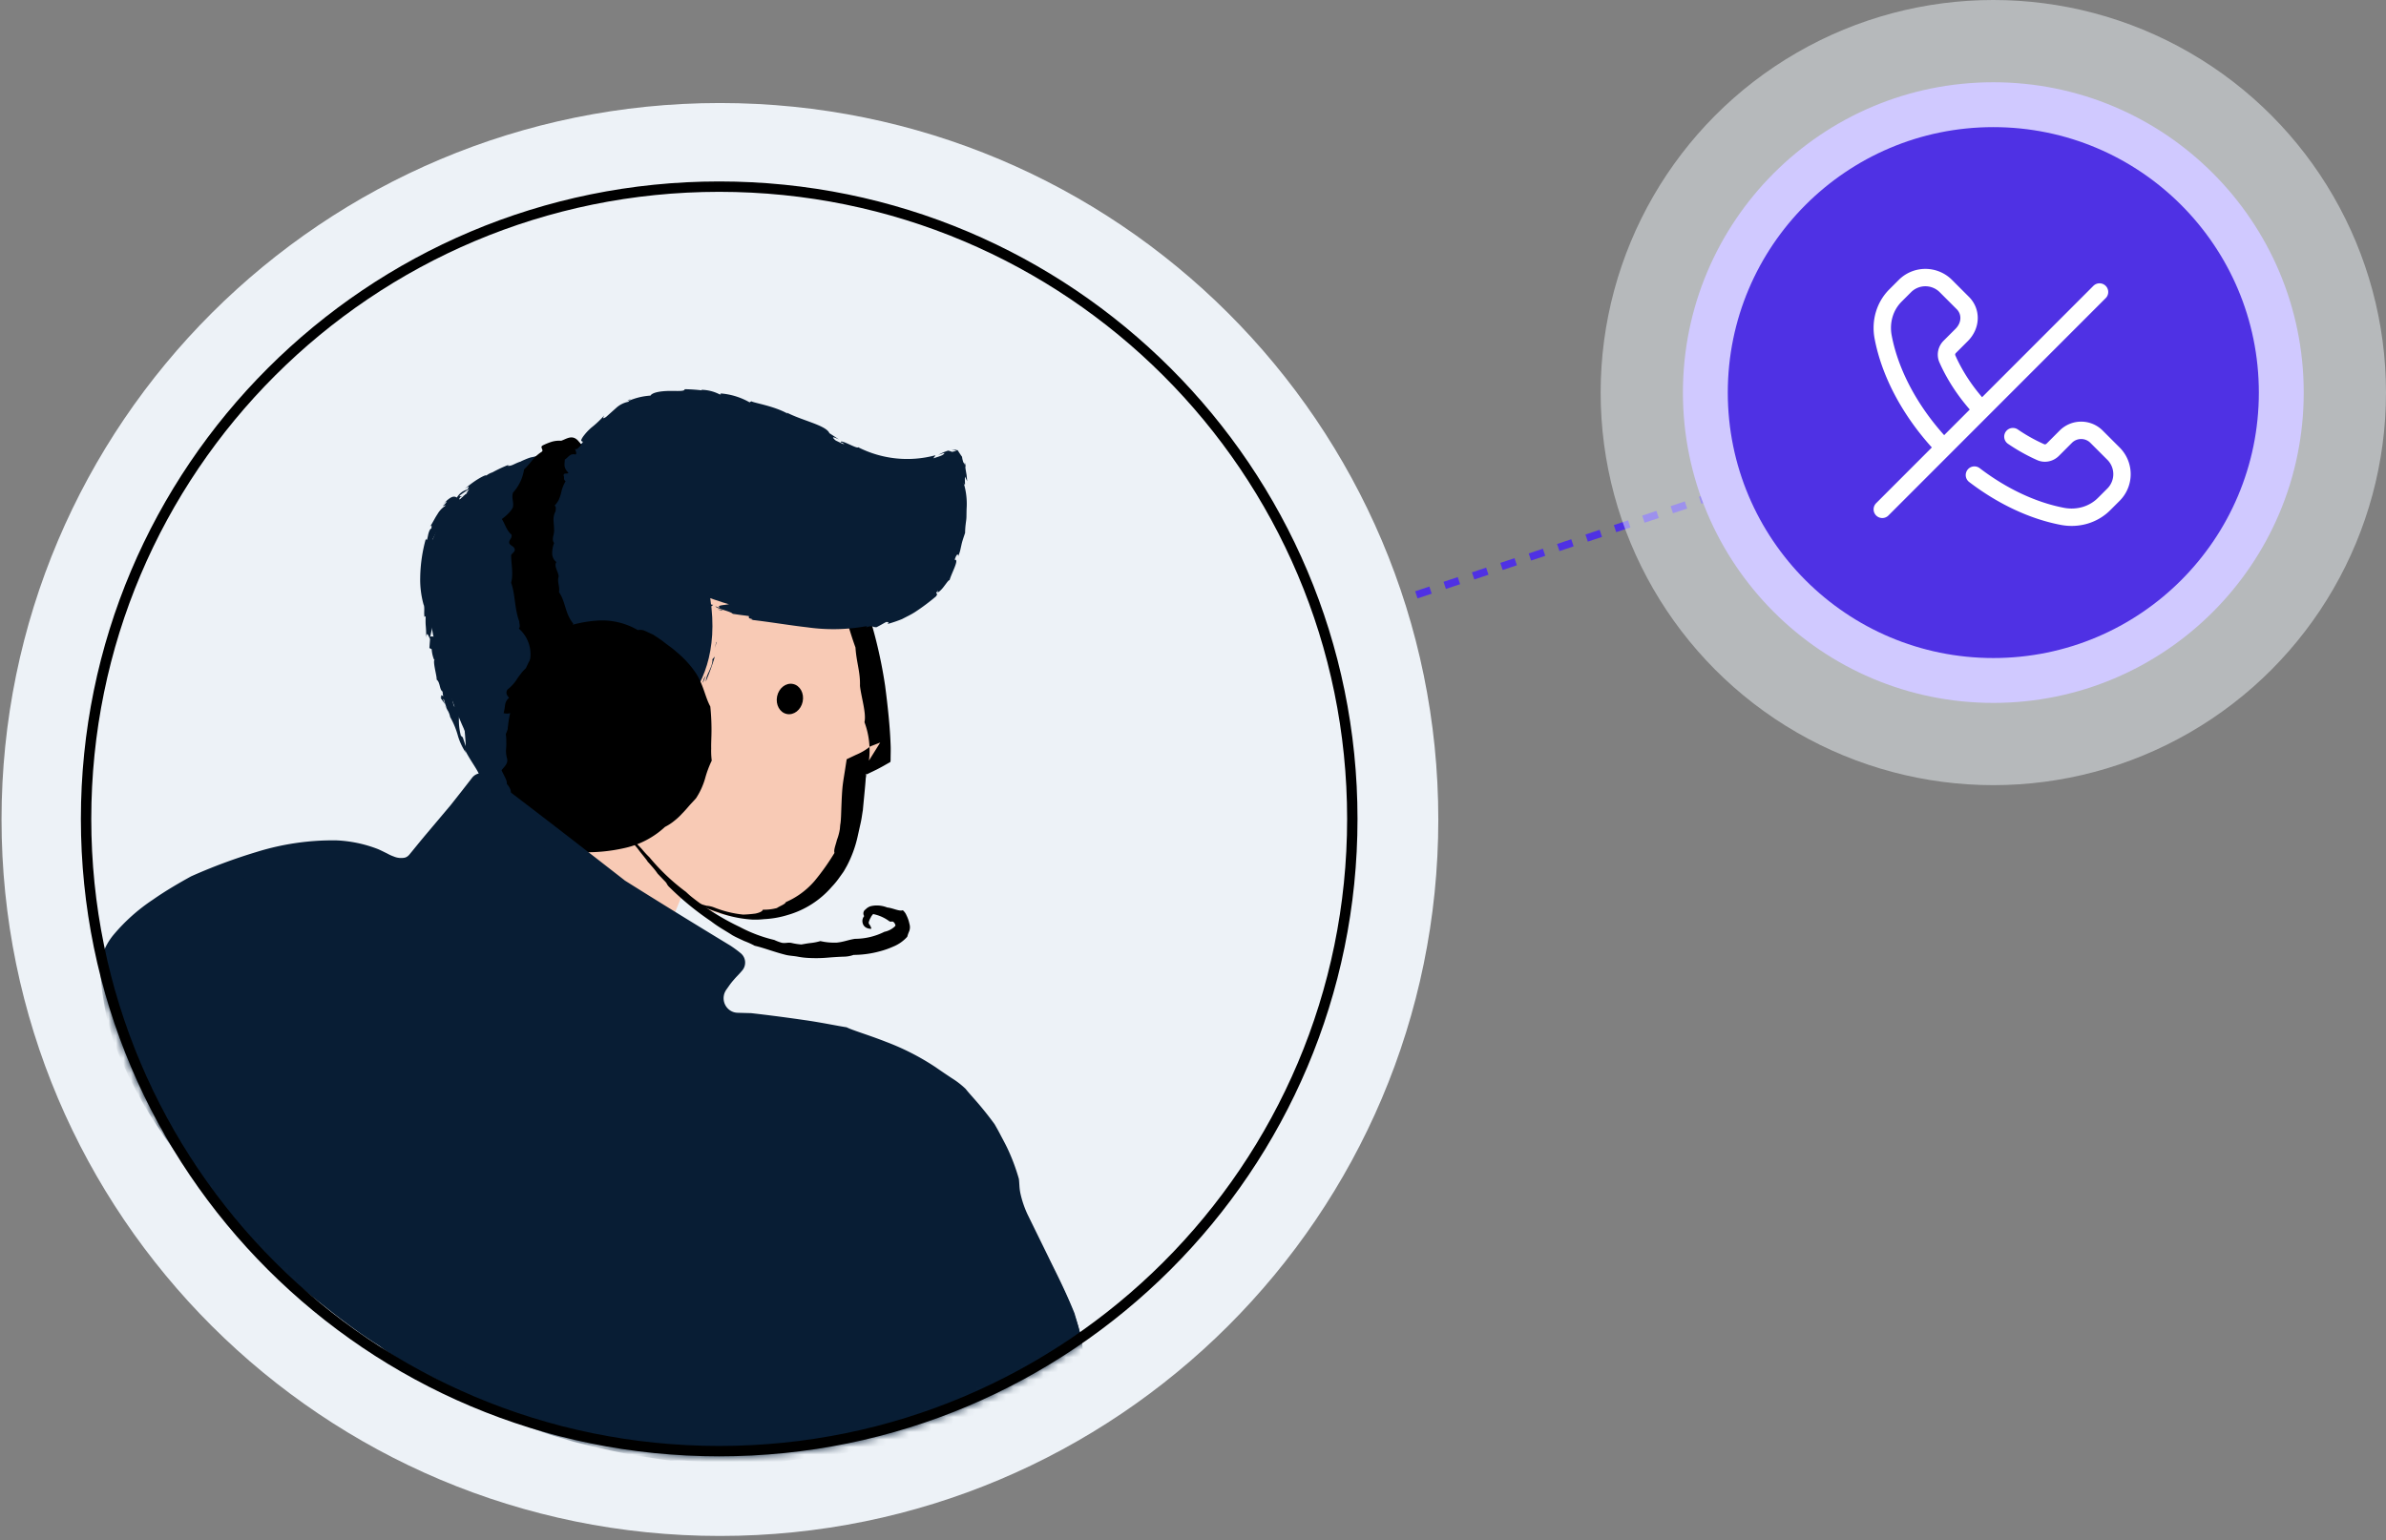 <svg xmlns="http://www.w3.org/2000/svg" width="319px" height="206px" fill="none" aria-hidden="true"><rect width="100%" height="100%" fill="#808080" stroke="none"/><defs><linearGradient class="cerosgradient" data-cerosgradient="true" id="CerosGradient_id614b730b8" gradientUnits="userSpaceOnUse" x1="50%" y1="100%" x2="50%" y2="0%"><stop offset="0%" stop-color="#d1d1d1"/><stop offset="100%" stop-color="#d1d1d1"/></linearGradient><linearGradient/></defs><path stroke="#4F31E4" stroke-dasharray="2 2" d="m233 65-45 15"/><circle cx="266.5" cy="52.5" r="52.5" fill="#EDF2F7" opacity=".5"/><circle cx="266.5" cy="52.5" r="41.5" fill="#D0C9FF"/><circle cx="266.5" cy="52.5" r="35.5" fill="#4F31E4"/><path stroke="#fff" stroke-linecap="round" stroke-linejoin="round" stroke-width="2.324" d="m280.7 39.049-29.045 29.065M263.972 63.532c3.832 2.926 7.943 4.796 11.779 5.523 2.052.387 4.122-.212 5.557-1.646l1.261-1.26a3.875 3.875 0 0 0 0-5.479l-2.272-2.271a2.903 2.903 0 0 0-4.107 0l-1.748 1.75c-.421.42-1.058.562-1.602.322a23.534 23.534 0 0 1-3.723-2.08M264.953 54.803c-2.002-2.122-3.555-4.452-4.598-6.818-.239-.542-.099-1.18.321-1.6l1.586-1.585c1.299-1.3 1.299-3.137.165-4.272l-2.272-2.273a3.872 3.872 0 0 0-5.476 0l-1.262 1.262c-1.435 1.435-2.034 3.505-1.646 5.558.919 4.868 3.692 10.171 8.123 14.792"/><path fill="#EDF2F7" d="M96.251 205.406c-53.044 0-96.046-42.898-96.046-95.814 0-52.917 43.002-95.815 96.046-95.815 53.045 0 96.046 42.898 96.046 95.815 0 52.916-43.001 95.814-96.046 95.814Z"/><mask id="a631036cf5cadc" width="172" height="171" x="10" y="24" maskUnits="userSpaceOnUse" style="mask-type:alpha"><path fill="#02B388" d="M96.154 194.757c-47.132 0-85.34-38.166-85.34-85.246s38.208-85.246 85.34-85.246c47.132 0 85.34 38.166 85.34 85.246s-38.208 85.246-85.34 85.246Z"/></mask><g mask="url(#a631036cf5cadc)"><path fill="#F8CAB5" d="M91.022 120.122a35.316 35.316 0 0 0 3.985 1.68c9.118 3.188 17.609-2.275 18.777-11.86l.797-6.592 3.243-1.639s.474-36.72-23.554-40.779l-12.123-2.698-18.555 24.02 3.746 36.1 18.676 14.027 5.008-12.259Z"/><path fill="#000" fill-rule="evenodd" d="M91.982 120.241a21.307 21.307 0 0 0 4.052 1.773c1.469.544 3.01.869 4.572.965.511.018 1.023-.002 1.531-.06a12.741 12.741 0 0 0 3.176-.556 12.248 12.248 0 0 0 5.899-3.775c.372-.388.712-.804 1.019-1.245l.506-.707c.169-.25.311-.532.481-.825a15.72 15.72 0 0 0 1.427-3.864l.431-1.934c.135-.606.188-1.117.287-1.679.118-1.35.312-3.119.385-4.27.052-.232.053-.432.073-.602l-.127.181 1.533-.739c.779-.402.992-.538 1.69-.931l.108-.055.026-.116.019-.083c0-.784.025-1.17.012-1.818-.076-2.63-.405-5.578-.742-8.171a63.042 63.042 0 0 0-2.893-11.673 34.106 34.106 0 0 0-.718-1.946 40.125 40.125 0 0 0-5.644-9.463c-.576-.581-.903-1.072-1.596-1.68a21.116 21.116 0 0 0-2.364-1.876c-.405-.3-.826-.577-1.262-.83-.64-.45-1.31-.855-2.006-1.213a16.694 16.694 0 0 0-1.542-.674c-.271-.112-.54-.233-.797-.334l-.864-.27a22.998 22.998 0 0 0-3.313-.79c.4.113.804.204 1.214.27l.988.22c.273.089.541.192.803.31l1.156.37c.326.142.6.281.868.41.517.264.97.46 1.463.753.413.229.738.59.923 1.024a8.334 8.334 0 0 1 1.568 1.22c.448.249.805.634 1.019 1.099.422.416.516.193.947.76.592.828 1.852 2.102 1.702 2.774.386.291.708.66.945 1.081.311.507.518 1.072.607 1.66.354.523.625 1.106.964 1.66.515.82-.219.98.014 1.66 2.053 3.505 2.569 6.861 3.853 10.335.127 2.015.659 3.266.6 5.135.172 1.536.872 3.678.601 4.855.612 1.64.818 3.405.598 5.143l1.507-2.418-1.337.521a7.81 7.81 0 0 1-1.898 1.12l-1.248.593-.237 1.533c-.113.742-.262 1.528-.337 2.373-.098 1.146-.128 2.455-.181 3.75l-.029.481-.041.418c-.059.265-.058.536-.091.799a6.96 6.96 0 0 1-.39 1.437c-.137.615-.461 1.326-.324 1.731a31.067 31.067 0 0 1-2.67 3.762 10.64 10.64 0 0 1-3.838 2.823c-.063.282-.863.548-1.188.789a6.506 6.506 0 0 1-1.879.218c-.052.232-.467.41-.988.521-.548.075-1.1.121-1.653.137a14.308 14.308 0 0 1-3.901-.964 3.564 3.564 0 0 0-.972-.216c-.58-.138-1.705-.528-2.497-.887Z" clip-rule="evenodd"/><path fill="#000" d="M103.897 93.124c.229-1.109 1.18-1.85 2.124-1.655.944.194 1.523 1.25 1.295 2.36-.229 1.108-1.18 1.849-2.124 1.654-.944-.194-1.523-1.25-1.295-2.36Z"/><path fill="#081D34" d="M94.958 79.991s39.509 14.892 33.016-19.564c0 0-4.986 3.944-13.779-.313s-27.057-14.299-36.01.044c0 0-22.477 1.663-21.166 18.517s11.47 30.162 11.47 30.162l10.466-.433s-8.224-7.668-2.806-13.275c6.287-6.494 10.06 3.11 10.06 3.11s10.954-3.878 8.749-18.248Z"/><path fill="#081D34" d="M96.045 80.12c-.052-.35.134-.248.156-.304.023.597-.205.294-.156.305ZM95.756 85.92l.083-.096-.28.827.197-.732ZM94.354 91.157c.05-.436.179-.86.383-1.248.117-.253.228-.516.35-.793.083-.251.14-.51.173-.772l-.023-.17.335-.37a29.874 29.874 0 0 1-1.218 3.353ZM93.436 94.062c.009-.233-.44.486.356-.618l-.028.125c-.109.098-.144.255-.328.493Z"/><path fill="#081D34" d="M93.748 93.565c.338-.5-.13.39 0 0ZM91.992 95.692a6.8 6.8 0 0 0 .602-.51c-.04.182-.523.702-.304.541-.611.553-.537.377-.298-.031ZM91.314 96.073l.311-.262c-.025.072-.095.153-.31.262ZM92.288 95.262l-.663.549c.026-.116-.019-.187.301-.255-.11-.051.069-.072.362-.294ZM92.521 94.843c.226-.385.538-.847-.026-.31.48-.556.704-.776.716-.713a2.824 2.824 0 0 1-.69 1.023ZM93.946 91.266l.17-.529c.092-.136.175-.274.258-.413-.1.213-.358 1.019-.428.942ZM87.986 98.956c-.083-.019.306-.359.34-.473l.32-.138.262-.125c-.136.1-.24.217-.475.373-.236.157-.433.296-.447.363ZM88.326 98.483c-.394.165-.759.353-1.144.477.985-.504 1.167-.577 1.144-.477ZM90.982 95.92l1.137-.836c-.444.346-.867.679-1.335 1.019.067-.064.14-.117.198-.183ZM84.322 97.513c.05.203.172.517.254.814-.08-.27-.174-.509-.26-.754l-.09-.378.096.318ZM83.332 96.003c.09.3-.409-.16-.278.113-.278-.359-.462-.704-.646-1.015.282.326.591.628.924.902ZM82.03 94.685c.136.133.259.28.364.439a4.558 4.558 0 0 1-.364-.439ZM85.462 99.126c-.075-.017-.197-.131-.563-.84l.35.348.213.492ZM85.255 98.644ZM85.51 99.26l-.057-.136a.196.196 0 0 1 .058.135ZM89.384 97.455c-.467.218-1.392.648-.644-.004.36-.094-.052.31.644.004ZM85.975 99.249c.387-.167.764-.336 1.129-.525-.015.067-.227.237.099.144-.426.15-.871.268-1.228.38ZM85.66 98.865l.112.356c.067.015.106.075.2.044-.1.056-.144.02-.223.02l-.076-.165-.013-.255ZM83.062 95.298a2.767 2.767 0 0 0-.705-.749c.364.219.694.489.98.802-.023.108.028.311-.275-.053ZM84.108 96.55l-.037-.069c.047.028.066.059.037.07ZM79.09 94.214l.04-.06.028.032-.067.028Z"/><path fill="#081D34" d="M83.394 95.372c.185.158.326.36.41.588a5.252 5.252 0 0 0-.48-.62s-.005.016.07.032ZM81.237 94.213a1.7 1.7 0 0 1 .465.103 1.383 1.383 0 0 1-.465-.103ZM83.973 96.416c-.075-.017-.05-.055 0 0ZM83.973 96.416a3.04 3.04 0 0 1-.177-.422c.104.155.196.319.275.487l-.098-.065ZM77.419 93.85c.163.09.993-.345 1.73-.756.823-.095.37.57-.02 1.067-.05-.01-.075-.173-.77.126.212-.197.441-.374.685-.528.256-.17.428-.28.06-.266-.292.06-.564.19-.792.382l-.327.372c.116-.21-.199-.088-.554.06-.356.147-.724.352-.735.167.27-.191.551-.367.841-.527.02-.048-.32.103-.118-.096ZM80.338 93.82c.088.012.174.031.258.058a1.55 1.55 0 0 0-.845.309c-.428.044-.548.035-.593-.001a3.33 3.33 0 0 1 1.264-.312l-.084-.053ZM81.725 94.173c-.098-.266-.753-.533-.292-.605.238.054.454.181.616.364a3.4 3.4 0 0 0 .307.347c-1.182-.725.293.248-.607-.135.212.143.41.274.589.41a2.946 2.946 0 0 0-.627-.28c.058.013.075.017 0 0a.4.4 0 0 0 .019-.082c-.366-.082-.067-.015-.019.083a3.117 3.117 0 0 0-1.146-.412c.408-.007.81.101 1.16.31ZM87.766 97.591l-.015.067c-.002.008-.156.035.015-.067Z"/><path fill="#081D34" d="M87.169 98.042c.22-.028.43-.11.611-.239.314-.235-.035-.077-.037-.147.234-.07.807-.335.176.152l-.132.04c-.589.453-1.677 1.109-1.56 1.091.277-.26.516-.512.942-.897ZM84.394 96.091a8.59 8.59 0 0 0-.754-1.039c.195.125.383.26.564.405l-.094.031c.532.545.308.496.284.603ZM79.01 94.344l.216.127a3.274 3.274 0 0 0-.691.046c.118-.06.322-.155.475-.173ZM77.746 95.16l.154.096-.382.185.228-.28ZM85.743 54.803l.368-.084c-.12.04-.243.068-.368.084ZM83.404 56.103l-.1-.022c.125-.051.185-.047.1.022ZM59.594 94.273c-.368-.5-.82-1.053-.636-1.056l.228.112c.098.33.235.647.408.944ZM62.396 66.079c-.011.05-.066.099-.095.153l-.412.126c.157-.078.321-.19.507-.279ZM63.2 66.424c.17-.18.329-.38.514-.548-.114.123-.279.312-.514.547ZM100.642 55.532l.374.318c-.675-.22-.35-.19-.374-.318ZM78.024 109.457c-.758.11-1.433.169-2.025.203a5.816 5.816 0 0 1 2.025-.203ZM83.921 53.508c.254-.083.37-.092.379-.055-.256.091-.41.118-.379.055ZM74.381 109.718l.265-.055.573.015c.217.004.322.002.772-.02-.457.055-.579.089-.894.097-.24.019-.48.006-.716-.037ZM116.174 81.805l-.124.042s.043-.034.124-.042ZM99.468 82.216l.682.151c-.232-.03-.46-.08-.682-.151ZM75.573 100.453c-.033-.322.013-.058 0 0ZM74.815 98.846c-.017.075-.072.125-.107.126a.334.334 0 0 0 .107-.126ZM70.58 108.732c.08-.043.06-.03 0 0ZM75.435 99.978c.026.119.064.258.093.404-.012-.064-.055-.187-.093-.404ZM75.519 100.031l-.028-.268c.028-.046.061-.038.028.268Z"/><path fill="#081D34" d="M75.64 100.894c-.037-.182-.07-.346-.112-.513-.011.05.041.088.045.072.004-.017.037.226.067.441ZM126.402 61.885l.051-.032c.248-.015.147.006-.051.032ZM58.61 82.956c-.108.44-.084.903.07 1.33l-.596-.34.526-.99Z"/><path fill="#081D34" d="m92.218 53.776-.909.164c1.089.242 1.853.22 1.015.417-.052-.273-.926-.345-1.785-.284-.86.062-1.707.143-1.823-.118l-.55.235c.167-.041.195-.009.36-.05a1.405 1.405 0 0 1-1.032.136 1.78 1.78 0 0 0-1.3.155c-.467.218-.773.42-.42.36-.37.091-.723.23-1.098.347-.375.117-.168.207.125.028-.264.121-.52.256-.77.404a7.036 7.036 0 0 0-.746.452c-.365.108-.72.248-1.061.418-.282.364.214-.1.166.037l-.827.539c-.197.374.51-.06.986-.513-.293 1.042-.762.37-1.85 2.045.215-.222.458-.412.677-.616a21.254 21.254 0 0 1-1.155 2.017c.055-.25.871-1.914.093-1.199a4.94 4.94 0 0 1-.803.98c.075.017.041.166-.072.324-.114.157-.422.638-.71 1.035l-.409.031.197.253c-.361.016-.632.017-.874.006a.737.737 0 0 1-.19-.042l-.117-.026a1.832 1.832 0 0 0-.49-.11c-.853.15-.963.405-1.166.613-1.349.3.881-.51-.737-.252a24.502 24.502 0 0 1-3.307.632c-.75.313.191.121-.063.282-.25-.012-.497.003-.75 0-.251-.005-.085.11-.029.132-.608.109-.136-.248-1.064-.002-.364-.203-1.673 1.092-2.855 1.308-.226.194.199.088.169.22l-2.583.907c-.282.25-.552.522-.826.774.56-.633-.45-.248-1.319.203.181-.264.328-.493.438-.634-.428.28-.865.556-1.276.874-.105.16.069.12.324.073l-.249.136c-.343.446-.02.362.37.222l.29-.484c.4-.112.78-.175.82-.001-.15.065-.292.144-.427.236.1-.021.18-.03.158.035-.023.065-.188.098-.404.206l-.048.451-.141-.03c-.433.464-.834.956-1.201 1.474a8.224 8.224 0 0 0-3.168 3.651c.387-.445.38.015.636.08-.052-.664.767-1.484 1.316-2.424-.292.492-.103.465 0 .357l-.584.74c-.192.272-.351.559-.536.84.208.046-.02.44-.09.956-.137-.249-.338.064-.517.556-.18.491-.336 1.153-.433 1.55.157.078.258-.1.479-1.052.002.422-.114.837-.337 1.197a1.529 1.529 0 0 0-.27 1.212c.01-.242-.004-.376.102-.457-.081.376-.117.76-.107 1.144.002.383.091.647.145.485l-.006-.245c.023.406.056.883.068 1.453.013.569.106 1.13.14 1.677.036.548.049 1.04.042 1.421-.007.382-.014.65-.1.718.178-.094.333-.227.453-.387l-.7 3.146c.254-.318 1.177.506 1.067-.877.174.544.292 1.104.351 1.672-.101-.249-.59-.558-.533-.188.343.572.648 1.166.911 1.78-.17-.37-.53.186-.326.798.026-.116.48-.076.46-.307l-.02 1.66c-.031-.408.373-.188.59.13-.156-.121.426 1.298.492 1.705l-.32-.603c.64 1.676-.086 1.915.59 3.617.01-.242.37-.72.755.098a8.13 8.13 0 0 0 .098 3.707l.256.222.39 1.185c0-.436-.063-1.208-.133-2.025-.071-.817-.13-1.684-.218-2.27.368.578.228.111.646 1.015.253.274-.036-.583-.15-.853.342.695.654 1.41 1.016 2.091-.303.029.487 1.729.245 1.797-.263-.816-.564-1.615-.802-2.426-.32.025-.146 1.71.648 3.158.303.321.315-.513.413-.526.151.562.384 1.098.692 1.591l-.193-.696c.517.768.37 1.511 1.15 2.347.197.331.894.808.775.948-.598-.369-1.54.023-1.53.53a20.145 20.145 0 0 0 1.69 1.884c.557.394.01-1.139.476-.766-.017.075.056.414.103.555.272.304.113-.271.564.482-.168.285 1.01 1.454.016.475.14.267.31.518.505.748.155.165.25.291.474.532-.148.081-.112.272.219.389.419.158.858.256 1.304.29-.053-.073.134-.17.232-.218 1.767-.104 2.72-.266 4.368-.344.165-.076.915-.197.599-.302.255.086.523.128.792.124.577-.281-.87-.011-.434-.323.077.165 1.006.224 1.781.266.12.122-.252.152-.71.137a10.848 10.848 0 0 1-1.247-.12c.03.181.313.357 1.008.486 1.022.163 2.056.247 3.092.252l.21-.005.083.018.023-.099c-.761-.736-.729-.372-.83-.542a6.809 6.809 0 0 1-1.74-2.33c-.067-.128-.171-.326-.216-.44l-.182-.355a7.053 7.053 0 0 0-.66-.956c-.6-.596-.418.194-.645.117.2.412.455.794.759 1.136l.372.405.407.483-.705-.749c.217.472.517.901.885 1.268a8.965 8.965 0 0 1-1.69-2.118 16.849 16.849 0 0 1-1.55-3.334c-.004-.375-.016-.988.115-.715.13.273.056.414.088.621.298.502.02-1.181.255-.44.028-.913.129-1.823.301-2.72-.068-.086-.118-.175-.184-.268.008.349-.04.697-.143 1.03.052-.232.058-.649.145-1.082.03-.213.093-.42.19-.611a.731.731 0 0 1 .338-.387c-.073.25-.13.506-.17.764.533-.7 1.122-1.356 1.762-1.96-.109.49-.198.148-.392.784.072-.324-.347.106-.605.562-.26.457-.44.913-.444.424.058.719-.25 1.12-.019 1.965-.083-.019-.167-.307-.098.44a.843.843 0 0 0-.037.166l-.011.05a1.16 1.16 0 0 0-.142-.38c-.105.33-.139.679-.097 1.023.035.427.125.847.135 1.076.196.453.048-.216.2.001.02.222.039.453.076.679.183.041.795 1.048.45-.022.131.308.273.61.432.915.4.522.757 1.073 1.071 1.65.08.104.151.213.215.327l.05.089.089.151.161.253c.18.293.248.413.077.087.597.81 1.255 1.574 1.967 2.285l.117.026 1.202 1.139c-.109.019-.186.054-.285.067l-.481.006-.952.006-1.864.029a34.47 34.47 0 0 0-1.834.089 6.538 6.538 0 0 0-.725.083c-.197.025-.398.068-.608.108a13.837 13.837 0 0 0-2.145.037l-.187.176c-.847.091-1.7.122-2.55.094a.719.719 0 0 1-.176.084.855.855 0 0 1-.277.068c-.28.043-.613.09-.984.112l-.283.016-.132-.03-.075-.016-.039-.061-.372-.484-.381-.52-.185-.268-.111-.164c-.557-.829-1.066-1.753-1.45-2.3l.157-.157a20.39 20.39 0 0 1-1.376-2.589l.199-.034c-.338-.946-1.33-2.134-1.994-3.536.051.257.165.498.332.701a8.305 8.305 0 0 1-1.27-2.557 10.773 10.773 0 0 0-1.036-2.513 2.838 2.838 0 0 0-.372-.954.255.255 0 0 1 .03.102l-.06-.161-.306-.504c.1.133.192.273.273.418a16.445 16.445 0 0 1-.398-1.23l-.26-.127-.029-.102c-.22-.424-.026-.39.195-.21a4.515 4.515 0 0 1-.085-.637c-.44-.255-.295-1.216-.801-1.607.08-.357-.54-2.351-.276-2.675-.042-.01-.11-.13-.026.116a4.53 4.53 0 0 1-.355-1.5l-.306-.155.087-1.209c-.325-.656-.438-.968-.514-.201-.003-1.743-.128-1.38-.071-2.848l-.161.095c-.098-.5.058-1.355-.121-1.647a12.564 12.564 0 0 1-.449-3.663 20.39 20.39 0 0 1 .753-5.138c.136.37.191.042.288-.433.097-.475.277-.966.47-.932-.039-.218.14-.631-.21-.23.438-.678.682-1.224.99-1.67a3.327 3.327 0 0 1 1.067-1.148c.047-.207-.357.156-.302-.015.186-.133.342-.303.46-.498.037-.166-.234.113-.428.279 1.143-1.218 1.503-1.033 1.815-.868.308-.527.81-.913 1.4-1.074.144-.255.448-.64-.35-.078.48-.416.985-.801 1.513-1.153.66-.419 1.294-.757 1.382-.642.243-.186.517-.328.809-.421.737-.404 1.5-.758 2.285-1.06l-.289.163c.565.125.94-.305 1.873-.577l-.042-.009c2.025-.908.92-.214 2.953-1.042l-.052.233c.295.361 1.8-.715 3.09-.759l-.426.193c.444-.054.87-.21 1.244-.455.228-.124.456-.247.67-.348.051-.032.117-.052.147-.072l.015-.066a.324.324 0 0 1 .092-.058c.01-.05-.117-.026-.183-.04a.687.687 0 0 1 .195-.096c.015-.067.092.02.152.103.06.083.12.166.34-.116.064-.29-.486.066.022-.727.333-.464.72-.887 1.153-1.26a13.206 13.206 0 0 0 1.701-1.607c-.14.274-.277.54.265.18l1.372-1.227c.448-.398.993-.67 1.58-.79.106-.08.133-.127.122-.155a8.748 8.748 0 0 1 2.854-.672c.246-.442 1.435-.613 2.52-.624 1.083-.012 2.055.09 2.048-.233a22.94 22.94 0 0 1 2.294.154l-.053-.073a5.476 5.476 0 0 1 2.428.61c.335.022.107-.09.09-.128 1.38.098 2.72.507 3.919 1.194l.232-.14c.417.241 3.019.62 4.863 1.657 0 0-.033-.085-.17-.177 2.051 1.093 5.32 1.724 5.746 2.786l1.279.834c-1.782-.806.114.426-.662.192.675.377 1.893.665 1.055.235l-.149-.033c-.138-.519 2.247.953 2.315.646a14.485 14.485 0 0 0 10.348 1.074c-.09.14-.187.276-.291.406.193-.044.375-.117.571-.178.208-.064.411-.14.61-.23.201-.12.342-.246.28-.278a.669.669 0 0 0-.274.053l-.282.094-.256.091c.423-.237.869-.43 1.331-.575.172.034.338.089.496.163.212-.02.418-.08.607-.179l-.183-.04-.498-.112.385.034.312.008-.146.029.199.044c.118-.06.179.136.271.27.093.133.214.335.415.606l.039.253c.206.917.259.406.327.804 0 0 .062.153.109.608l.136.797.073.809-.289-.622c-.066.726.134 1.511-.185.83a9.612 9.612 0 0 1 .4 3.487c-.011.364-.014.729-.02 1.067-.005.339-.069.665-.099.954-.051.396-.078.794-.082 1.193-.161.487-.339.97-.462 1.483l-.185.83c-.066.298-.184.551-.285.851.068-.307-.145-.564-.464.437.713-.146-.504 1.91-.713 2.847.093-.415-.349.236-.79.809-.442.572-.993.972-.7.401-.601.738.116.183-.268.812a28.333 28.333 0 0 1-2.857 2.135c-.538.342-1.132.619-1.715.925-.617.247-1.247.462-1.887.643-.056-.065.342-.281-.24-.254-.418.23-.839.475-1.271.693-.525.048-.55-.349-1.446.07.124-.085.3-.212-.037-.183-2.56.451-5.174.496-7.748.132-2.551-.29-5.136-.742-7.715-1.029.709.027.258-.1-.254-.23.333.073.041-.183.128-.26-.715-.08-1.434-.18-2.151-.287-.303-.363-2.203-.682-2.33-1.015l.633.254c-.746-.566 1.409-.296 1.402-.733.853.634 2.65.198 4.124 1.057.368-.005-.269-.2-.058-.248a3.522 3.522 0 0 0 1.763.505l-.1-.022c2.154.423 4.346.619 6.541.585l-.224.185c.349.02.7-.01 1.04-.09.351.147-.037.166-.521.145-.483-.02-.865-.027-.584.157a10.948 10.948 0 0 1 2.571-.15 18.277 18.277 0 0 0 1.47-.1c.304-.02.598-.12.85-.29.937-.097-.25.258.689.153.084-.044.163-.097.236-.157l.251.126c.604-.127.886-.334.883-.44-.138.03-.418.038-.571.056.76-.24 2.154-.391 2.421-.532l-.841.291c1.323-.261 2.6-.717 3.79-1.352a13.953 13.953 0 0 0 1.677-1.107c.261-.195.537-.377.774-.578.236-.2.453-.43.679-.624l-.044.2c.442-.356.803-.801 1.059-1.307l.341-.595c.118-.252.277-.574.523-1.016l-.056.057c.326-.399.563-.863.696-1.36-.276.452.115-.986-.229-.383.159-.303.289-.622.386-.95.044-.13.101-.254.17-.372.19-.265.357-.546.501-.838-.036-.113-.055-.222-.1-.336.245-.471.387-.99.417-1.52-.185.83-.17-.682-.449.258a16.748 16.748 0 0 1 .097-2.592 2.446 2.446 0 0 0-.202-1.674c.177-.518.273-.053.337.484.063.537.004 1.117.067.834.068.242.149.033.206-.337.045-.404.042-.81-.009-1.213a3.813 3.813 0 0 0-.372-1.068c-.084-.21-.161-.454-.261-.746a4.82 4.82 0 0 1-.206-.917l-.039.174c-.067-.164-.09-.344-.067-.52.037-.166-.018-.387-.111-.443-.092-.055.015-.066.019-.083.003-.016-.406.293-.414-.022.189-.072.372-.16.547-.262l.071-.045-.022.1.022.214.002-.244.029-.133-.058-.013a6.411 6.411 0 0 0-.669.148c-.16.051-.338.108-.539.185-.2.077-.513.19-.803.317.301.003.601-.03.894-.097a1.61 1.61 0 0 1-.62.237c-.232.05-.46.12-.682.205.081.105.374.084.763-.021.203-.047.401-.11.592-.191l.334-.126c.178-.056.321-.112.382-.072a.523.523 0 0 1-.39.183c-.158.044-.267.063-.135.214-.067-.206-.676.024-1.159.195a3.947 3.947 0 0 1-1.797.236l.114.191c-.212.014-.648-.066-1.031-.029l.731.163a7.625 7.625 0 0 0-1.568.07 4.155 4.155 0 0 1-1.532-.01c1.064.114 1.198.022 1.163-.056-.035-.077-.213-.178.231-.253a12.548 12.548 0 0 0-1.362-.111 5.626 5.626 0 0 0-.726.09 4.002 4.002 0 0 1-2.331-.222c.372.126 1.468.257.871.002-.54-.12-1.283-.19-1.625-.222-1.81-.682.345-.098-.388-.487-.704.026-.851-.407-1.562-.818l-.094.188c-2.009-.77-.333-.623-2.092-1.337l.588.61-.848-.502.081.305a7.842 7.842 0 0 0-2.157-1.124c.285-.024.085-.382-.782-.793-.623-.139.233.322-.93-.25a1.414 1.414 0 0 0 1.021.584c-.019.083.207.246.232.33a11.758 11.758 0 0 1-1.957-.888c.153.073.313.129.478.167l-1.594-1.026c-.299-.066-.111.106.074.252-.337-.17-.538-.364-1.044-.598.068.207-.034.35.656.738l-1.553-.86c-.125-.027-.917-.151-.729-.014-.933-.277-2.123-1.16-3.406-1.428a1.276 1.276 0 0 0-.429-.226 35.39 35.39 0 0 1-3.599-.915c-.28.043-.56.085-.843.144-1.08-.24 1.142-.19-.676-.604-1.288-.286-.513.19-.982.217a5.197 5.197 0 0 0-2.933-.339c.516-.042.829-.077 1.194-.074Zm-11.846 4.987c.189-.184.63-.478.683-.72-.42.125-.468.34-.687.736l.004-.016Zm-19.206 9.012c.235-.173.43-.394.572-.648-.22.187-.413.406-.572.648Zm15.578 36.19c.375.467.24.332-.002.008l.002-.008Zm-.646-1.015c-.026-.119.028-.125.022-.1-.006.025.1.336.249.605-.037-.07-.149-.155-.265-.495l-.006-.01Zm53.013-40.737-.106-.346c.073.844.092.605.112.356l-.006-.01Z"/><path fill="#081D34" d="M63.103 66.385a.205.205 0 0 0 .034-.15c.088-.041.116-.009-.034.15ZM67.52 105.873a1.88 1.88 0 0 0-.363-.368c.034-.036.139.039.362.368ZM76.092 97.38c-.11.186-.209.38-.295.579.06-.19.104-.384.13-.581.069.041.08.183.165.001ZM80.533 92.871c.124.028.258.014.365.082l-.02.09c-.504-.085-.873-.115-.345-.172ZM75.831 96.477c-.1-.136.212-.52.599-.886l-.019.082c.22.032-.199.383-.58.803ZM76.518 95.506c.123-.121.252-.232.367-.354.116.025-.163.146-.367.354ZM75.672 101.537c-.107-.224.176-.204.07-.315.117-.331.242 1.613-.07.315ZM75.637 95.78l.047.298-.322.155.275-.453ZM74.512 100.007a7.631 7.631 0 0 1-.064-.885l.054-.24c-.009.546.075 1.149.01 1.125ZM74.545 98.882c.013-.24.066-.475.155-.697-.041.147-.101.456-.155.697ZM74.91 96.812l-.06.273c-.085.2-.157.406-.216.615.068-.303.16-.6.276-.888ZM79.306 108.593l-1.21-.008c-.208-.047.026-.116.433-.104.407.012.802.039.777.112ZM76.69 106.364c.114.098.244.176.383.233l-.27.079-.114-.312ZM78.037 107.988l-.643-.091c-.19-.043-.257-.057.147-.072.06.026.126.041.191.043l.015-.067s.015-.066.166.037l.124.15ZM66.093 104.954l.126.22-.384.193.258-.413ZM61.34 92.659c.51 1.045-.147.35.35 1.288.006.289-.412-.771-.39-.479-.16-.689-.33-1.023.04-.81ZM61.3 93.468c.026.12.043.236.067.364a2.025 2.025 0 0 1-.067-.364ZM96.672 81.654l-.77-.145.529.013.24.132ZM95.35 80.89l-.262.202-.366-.395c.196.102.41.168.629.192ZM79.403 61.066l-.105.038c.048-.144.114-.282.196-.41.092-.136.19-.306.338-.534l-.032.14-.117.253-.28.513ZM86.704 54.755l-.153.062c.067-.107.13-.233.206-.338l-.053.276ZM94.673 54.534c-.334-.03-.707-.157-1.047-.155.713.124 1.175-.148 1.047.155Z"/><path fill="#000" d="M77.38 110.037c-6.549-1.457-10.676-7.941-9.218-14.483 1.458-6.542 7.948-10.664 14.496-9.206 6.548 1.457 10.675 7.942 9.217 14.483-1.458 6.542-7.948 10.664-14.496 9.206Z"/><path fill="#000" fill-rule="evenodd" d="M67.331 95.37a1.704 1.704 0 0 0 1.921-.793c.233-.295.438-.61.612-.944.227-.316.448-.641.682-.911.998-.562 1.965-1.305 3.013-1.778.602-.275-.001-.74.506-1.02.209-.075.403-.163.584-.236l.532-.195c.32-.146.655-.237.951-.355a5.639 5.639 0 0 1 2.301-.306 4.38 4.38 0 0 1 4.367.597c.93.407 1.655.124 2.528.789.311.331.547.725.692 1.156.121.402.178.82.169 1.24.947.21 1.706 1.033 2.64 1.459.461.59.09 1.004.26 1.53.171.526.837.552.969 1.174.132.621-.285.808-.43 1.263.029 1.67-.426 3.791-1.755 4.941a6.318 6.318 0 0 1-2.434 2.665 12.694 12.694 0 0 1-3.601 1.524l-.697.037a.789.789 0 0 1-.607-.135 4.273 4.273 0 0 1-1.775.495 4.278 4.278 0 0 1-1.817-.301 4.616 4.616 0 0 1-2.522-2.304.77.77 0 0 1-.633-.289 3.146 3.146 0 0 1-.425-.6 1.745 1.745 0 0 0-.586-.226 4.9 4.9 0 0 0-.598-.133 2.555 2.555 0 0 1-1.234-.371 1.755 1.755 0 0 0-.919-.77 5.62 5.62 0 0 0 .072-.908 4.16 4.16 0 0 1 .046-.913 2.492 2.492 0 0 1-.573-1.104 5.198 5.198 0 0 1-.185-1.286c-.05-.438.02-.867-.035-1.289 0-.429-.068-.855-.198-1.264-.632-.14-.933.272-1.053.812a6.451 6.451 0 0 1-.476 1.549c.052.342.074.688.066 1.034a7.16 7.16 0 0 1-.019.867c-.05.483-.002.971.143 1.434.094.675-.401 1.017-.752 1.497.256.649.778 1.358.693 1.818.52.604.637 1.057.49 1.442.32.524.606.214.94.828.342 1.052 1.94 1.982 1.782 2.923.515.108.999.329 1.417.647.529.369.993.823 1.375 1.342.656.258 1.328.472 2.012.64 1.049.146.646 1.015 1.403 1.296a22.678 22.678 0 0 0 6.455-.558 11.59 11.59 0 0 0 5.28-2.798 6.796 6.796 0 0 0 1.278-.839 8.06 8.06 0 0 0 1.002-.936c.314-.313.607-.649.901-.993.295-.344.631-.678.97-1.065a9.717 9.717 0 0 0 1.202-2.616c.224-.831.523-1.639.896-2.414-.066-.54-.09-1.085-.073-1.628-.013-.57.017-1.172.032-1.788a29.676 29.676 0 0 0-.151-3.823c-.699-1.288-.91-2.886-1.914-4.443a13.455 13.455 0 0 0-2.659-2.9c-.491-.458-1.064-.82-1.56-1.218s-1.024-.725-1.51-1.05c-.36-.15-.79-.368-1.108-.509a1.577 1.577 0 0 0-.938-.095 9.474 9.474 0 0 0-5.464-1.269c-1.93.14-3.822.603-5.598 1.368-.01.512-.882.788-1.068 1.27-.8.693-1.222.32-1.93.833a1.698 1.698 0 0 1-.161 1.428c-.276.477-.526.968-.747 1.472-.274.242-.519.515-.73.813-.192.24-.37.492-.534.753a5.673 5.673 0 0 1-1.214 1.298c-.284.529.005.802.229 1.087a1.513 1.513 0 0 0-.522.895c-.04.33-.098.788-.206 1.156Z" clip-rule="evenodd"/><path fill="#000" fill-rule="evenodd" d="M77.712 59.54c-.95-1.685-1.816-.893-2.684-.598a3.585 3.585 0 0 0-1.25.131c-.415.13-.82.294-1.208.49-.454.238.163.601-.127.842-.453.29-.861.645-1.211 1.055-.354.468-.744.908-1.166 1.317a5.89 5.89 0 0 1-1.474 3.096c-.249.763.146 1.26-.027 1.998a3.454 3.454 0 0 1-.651.848 6.626 6.626 0 0 1-.817.69c.444.708.64 1.553 1.281 2.079.136.483-.301.647-.303 1.047-.002.4.65.485.735.887.085.403-.353.532-.474.836.004 1.16.326 2.45 0 3.676.547 1.463.446 3.48 1.09 5.173-.011.32.18.677-.056.955a4.567 4.567 0 0 1 1.41 4.591c.47.2.357.507.444.9.454.468 1.37.306 1.937.623a.75.75 0 0 0 .684.414c-.155.38-.245.785-.267 1.195 1.073.509.901 1.865 2.108 2.281 1.124-.62.26-1.17.589-1.742-.49-.622-.164-1.142-.433-1.542-.056-.335.483-.642.86-.959-.123-.271-.436-.55-.214-.805-.275-.253-.196-.488.079-.706-.04-.252-.45-.056-.43-.383.177-.518-.426-1.097.35-1.569-.265-.059-.373-.24-.46-.477a1.106 1.106 0 0 1 .26-.856l-.349-.74c-.245-.35.683-.563.71-.879-1.148-1.423-.996-2.887-1.912-4.215.135-.841-.272-1.324-.044-2.11-.039-.61-.681-1.406-.306-1.914a1.48 1.48 0 0 1-.56-1.17 3.68 3.68 0 0 1 .256-1.381c-.368-.5-.002-1.046.004-1.663-.01-.42-.047-.882-.082-1.351a2.336 2.336 0 0 1 .277-1.245c-.002-.262.122-.548-.13-.744.214-.224.396-.477.542-.75a6.4 6.4 0 0 0 .302-.848c.063-.282.131-.59.246-.869.1-.273.227-.537.376-.787-.36-.306-.108-.494-.27-.783.032-.42.515-.12.647-.361-.716-.7-.489-1.172-.481-1.754.564-.38.676-.843 1.434-.683.201-.12.038-.444-.071-.739.316.15.543-.323.836-.502ZM116.503 124.207a1.448 1.448 0 0 0-.265-.572.373.373 0 0 1-.058-.405c.064-.209.155-.409.272-.593.028-.125.155-.227.233-.341.077-.113.059-.03.064-.055.006-.025.05.011.067.015a5.336 5.336 0 0 1 1.993.879c.348.278.428-.044.695.207a.855.855 0 0 1 .22.424c-.01.041 0 0-.09.128a2.848 2.848 0 0 1-1.39.718 8.848 8.848 0 0 1-3.932.938c-.967.15-1.442.402-2.424.506a8.214 8.214 0 0 1-2.205-.204 7.162 7.162 0 0 1-1.305.259c-.447.049-.903.139-1.238.195a8.186 8.186 0 0 1-1.365-.217c-.534-.066-.696.072-1.228-.003a6.428 6.428 0 0 1-1.031-.386 19.17 19.17 0 0 1-4.626-1.744 32.865 32.865 0 0 1-6.215-3.849c-.332-.256-.65-.53-.95-.822a27.965 27.965 0 0 1-4.904-4.646c-.341-.328-.663-.676-.963-1.042-.566-.631-.806-.807-1.268-1.354l-.599-.717-.846-1.173a38.865 38.865 0 0 1-2.374-3.516c-.009.041.7 1.166 1.012 1.645.655.973.912 1.388 1.305 1.972.163.224.308.46.435.707l.746 1.037c.312.4.477.638.567.78.23.303.225.241.493.606.38.529 1.145 1.396 1.27 1.659.137.127.378.415.636.708.257.292.522.63.677.874l.877.918c.466.453.292.449.607.798a38.101 38.101 0 0 0 5.675 4.669c1.05.809 1.834 1.201 2.855 1.864.449.257 1.02.506 1.573.769.481.179.95.391 1.402.634 1.163.259 2.735.879 4.258 1.244.424.094.891.111 1.387.195a10.38 10.38 0 0 0 1.562.191c.813.045 1.628.034 2.44-.032.827-.069 1.614-.12 2.308-.14.431-.01.857-.088 1.264-.233a13.584 13.584 0 0 0 3.49-.477 11.46 11.46 0 0 0 1.797-.629 5.104 5.104 0 0 0 1.89-1.321c.067-.252.154-.498.26-.735.121-.32.131-.67.03-.996a4.427 4.427 0 0 0-.393-1.133 1.775 1.775 0 0 0-.493-.684c-.443.188-1.321-.294-2.081-.368a3.789 3.789 0 0 0-1.518-.268 3.324 3.324 0 0 0-.749.112 1.85 1.85 0 0 0-.436.234l-.218.195-.131.12a.665.665 0 0 0-.03.76 1.035 1.035 0 0 0-.215.435c-.035.161-.032.327.01.486a.944.944 0 0 0 .487.631c.211.107.447.157.683.143Z" clip-rule="evenodd"/><path fill="#081D34" d="M141.599 185.905c9.072-3.809-3.93-19.545-6.05-27.641-4.759-18.484-26.158-21.234-36.928-21.435a3.402 3.402 0 0 1-2.795-5.222l1.865-2.931-15.164-9.595-18.226-14.172-8.39 10.261c-1.272 1.555-3.275 1.231-5.04.264-10.27-5.684-36.46 6.295-36.093 14.079 1.48 31.241 53.805 58.639 53.805 58.639s30.697 15.544 73.016-2.247Z"/><path fill="#081D34" fill-rule="evenodd" d="M141.764 186.299c-.245-.429-2.601.24-5.732 1.338l-2.445.798-2.688.752c-1.847.46-3.645 1.097-5.358 1.465-4.97.854-11.229 2.057-17.331 2.241-1.771.12-2.445.249-3.036.318-.863.135-1.734.2-2.607.195-1.155-.022-2.249.031-3.287-.043l-3.024-.168c-1.95-.059-3.78-.336-5.658-.518-.942-.079-1.883-.237-2.85-.399l-3.01-.505-3.248-.723c-1.139-.253-2.311-.627-3.578-.97a106.586 106.586 0 0 1-3.579-1.041 34.002 34.002 0 0 1-3.141-1.126c-.5-.181-.977-.391-1.439-.59a11.689 11.689 0 0 1-.637-.307l-.662-.357c-.888-.476-1.738-.97-2.59-1.448-3.385-1.99-6.608-4.084-10.66-6.955-5.022-3.487-7.666-5.086-12.413-8.948a84.228 84.228 0 0 1-9.637-9.586 77.746 77.746 0 0 1-5.763-5.917 271.98 271.98 0 0 1-2.615-3.135c-.817-.992-1.571-1.952-2.18-2.82a21.33 21.33 0 0 1-1.34-2.163l-.904-1.778c-.295-.553-.512-1.107-.763-1.703-.25-.596-.541-1.209-.843-1.93-.591-1.534-1.067-2.451-1.392-3.42l-.535-1.513a20.584 20.584 0 0 1-.482-2.024l-.187-1c-.017-.318-.039-.61-.064-.886l-.083-1.586a1.854 1.854 0 0 1 .001-.358l.057-.257c.016-.187.057-.371.122-.548a2.87 2.87 0 0 1 .25-.571c.1-.22.22-.429.358-.627a17.621 17.621 0 0 1 5.011-4.878 42.665 42.665 0 0 1 6.735-3.65 45.054 45.054 0 0 1 7.288-2.491 31.591 31.591 0 0 1 7.251-1 15.72 15.72 0 0 1 5.625.59l.67.236.624.296c.183.04.484.256.785.392.3.141.606.265.92.371.688.239 1.414.35 2.142.328a4.254 4.254 0 0 0 3.24-1.622l.548-.662 1.091-1.335 2.214-2.695c1.488-1.824 2.996-3.661 4.525-5.51l-2.068.236c4.863 3.81 9.839 7.705 14.706 11.454l3.476 2.76.099.066c1.11.726 2.121 1.396 2.779 1.89a465.3 465.3 0 0 1 12.502 7.531l-.411-1.834-1.92 3.058a4.725 4.725 0 0 0 1.591 6.462c.705.431 1.51.67 2.335.693 1.161.032 2.289.1 3.445.192a53.528 53.528 0 0 1 12.337 2.406 23.57 23.57 0 0 1 3.839 1.203 32.333 32.333 0 0 1 3.873 1.872 42.976 42.976 0 0 1 4.882 2.908 18.629 18.629 0 0 1 3.823 3.464 41.082 41.082 0 0 1 2.97 4.678c.21.543.363 1.187.577 1.871l.551 2.144a30.99 30.99 0 0 0 1.624 4.456c1.901 3.559 4.245 7.523 5.975 11.654a17.973 17.973 0 0 1 1.59 6.174 4.737 4.737 0 0 1-.692 2.634 4.975 4.975 0 0 1-1.978 1.676c.057.057.216.049.454-.003.238-.051.261-.073.42-.124l.487-.267a4.101 4.101 0 0 0 1.796-2.501 8.964 8.964 0 0 0-.026-3.796c-.241-1.23-.596-2.337-.841-3.193-1.33-3.267-2.514-5.508-3.474-7.499l-2.77-5.652a13.26 13.26 0 0 1-1-2.95c-.144-.72-.105-1.173-.193-1.872a26.628 26.628 0 0 0-1.597-4.224c-.324-.656-.654-1.252-.928-1.784-.274-.531-.546-.992-.721-1.302-1.904-2.61-3.219-3.87-3.861-4.71a11.216 11.216 0 0 0-1.835-1.427 95.676 95.676 0 0 1-2.183-1.479 32.994 32.994 0 0 0-6.574-3.372c-2.364-.935-4.528-1.556-5.334-1.971-1.123-.163-3.395-.651-5.806-.987-2.906-.42-5.003-.678-6.95-.902l-.98-.026-.494-.014-.407-.013a1.88 1.88 0 0 1-1.009-.364 1.965 1.965 0 0 1-.757-1.963 1.7 1.7 0 0 1 .214-.571c.015-.066.123-.199.2-.312l.218-.309a9.1 9.1 0 0 1 .695-.891c.391-.462.692-.717 1.159-1.284a1.624 1.624 0 0 0-.252-2.278l-.31-.252a17.02 17.02 0 0 0-1.046-.747 1039.53 1039.53 0 0 1-14.183-8.75l.136.092c-6.256-4.878-12.132-9.427-18.29-14.082a1.577 1.577 0 0 0-2.198.278 388.183 388.183 0 0 1-2.876 3.672l-3.556 4.219c-.55.662-1.078 1.311-1.594 1.945l-.37.449a1.388 1.388 0 0 1-.212.206 1.06 1.06 0 0 1-.449.213 2.55 2.55 0 0 1-1.435-.171 5.37 5.37 0 0 1-.855-.391c-.402-.194-.84-.422-1.27-.604a17.421 17.421 0 0 0-5.558-1.159 34.386 34.386 0 0 0-10.627 1.547 73.285 73.285 0 0 0-8.787 3.272c-1.592.883-3.322 1.874-5.099 3.117a24.563 24.563 0 0 0-5.2 4.627 8.198 8.198 0 0 0-1.8 3.738l-.038.601c-.017.185-.02.371-.01.556l.088.891.16 1.83c.196 1.194.388 2.404.665 3.589.157.584.317 1.16.483 1.746l.242.873.294.832.768 1.913c.269.635.592 1.256.886 1.896.58 1.306 1.3 2.538 1.992 3.859a64.861 64.861 0 0 0 5.304 7.819c3.015 3.746 5.937 7.504 9.493 10.742 2.861 3.729 7.177 6.913 10.414 9.489 2.034 1.6 4.284 3.261 6.48 4.629 2.707 1.996 4.546 3.009 7.87 4.629 1.47.911 4.092 2.082 5.606 2.994l2.326 1.302 1.174.644c.186.103.43.218.659.33l.635.281c1.687.724 3.376 1.326 5.092 1.882l2.583.775 2.609.659 2.617.583 2.62.531c1.758.252 3.51.572 5.26.778a15.943 15.943 0 0 1 2.604.057l1.719.112c.56.029 1.063.002 1.45-.008 2.026.024 3.193.11 4.261.208 1.068.098 2.03.086 3.634.051.843-.457 6.29-.831 10.376-1.594l4.574-.725 1.004-.16.921-.222 1.832-.393c2.343-.533 4.512-.913 7.014-1.576a14.219 14.219 0 0 0 3.52-1.395 12.979 12.979 0 0 0 1.789-.473l2.321-.868 5.036-2.051Z" clip-rule="evenodd"/></g><path stroke="#000" stroke-width="1.389" d="M11.508 109.511c0 46.696 37.896 84.551 84.646 84.551 46.749 0 84.646-37.855 84.646-84.551 0-46.696-37.897-84.552-84.646-84.552-46.75 0-84.646 37.856-84.646 84.552Z"/></svg>